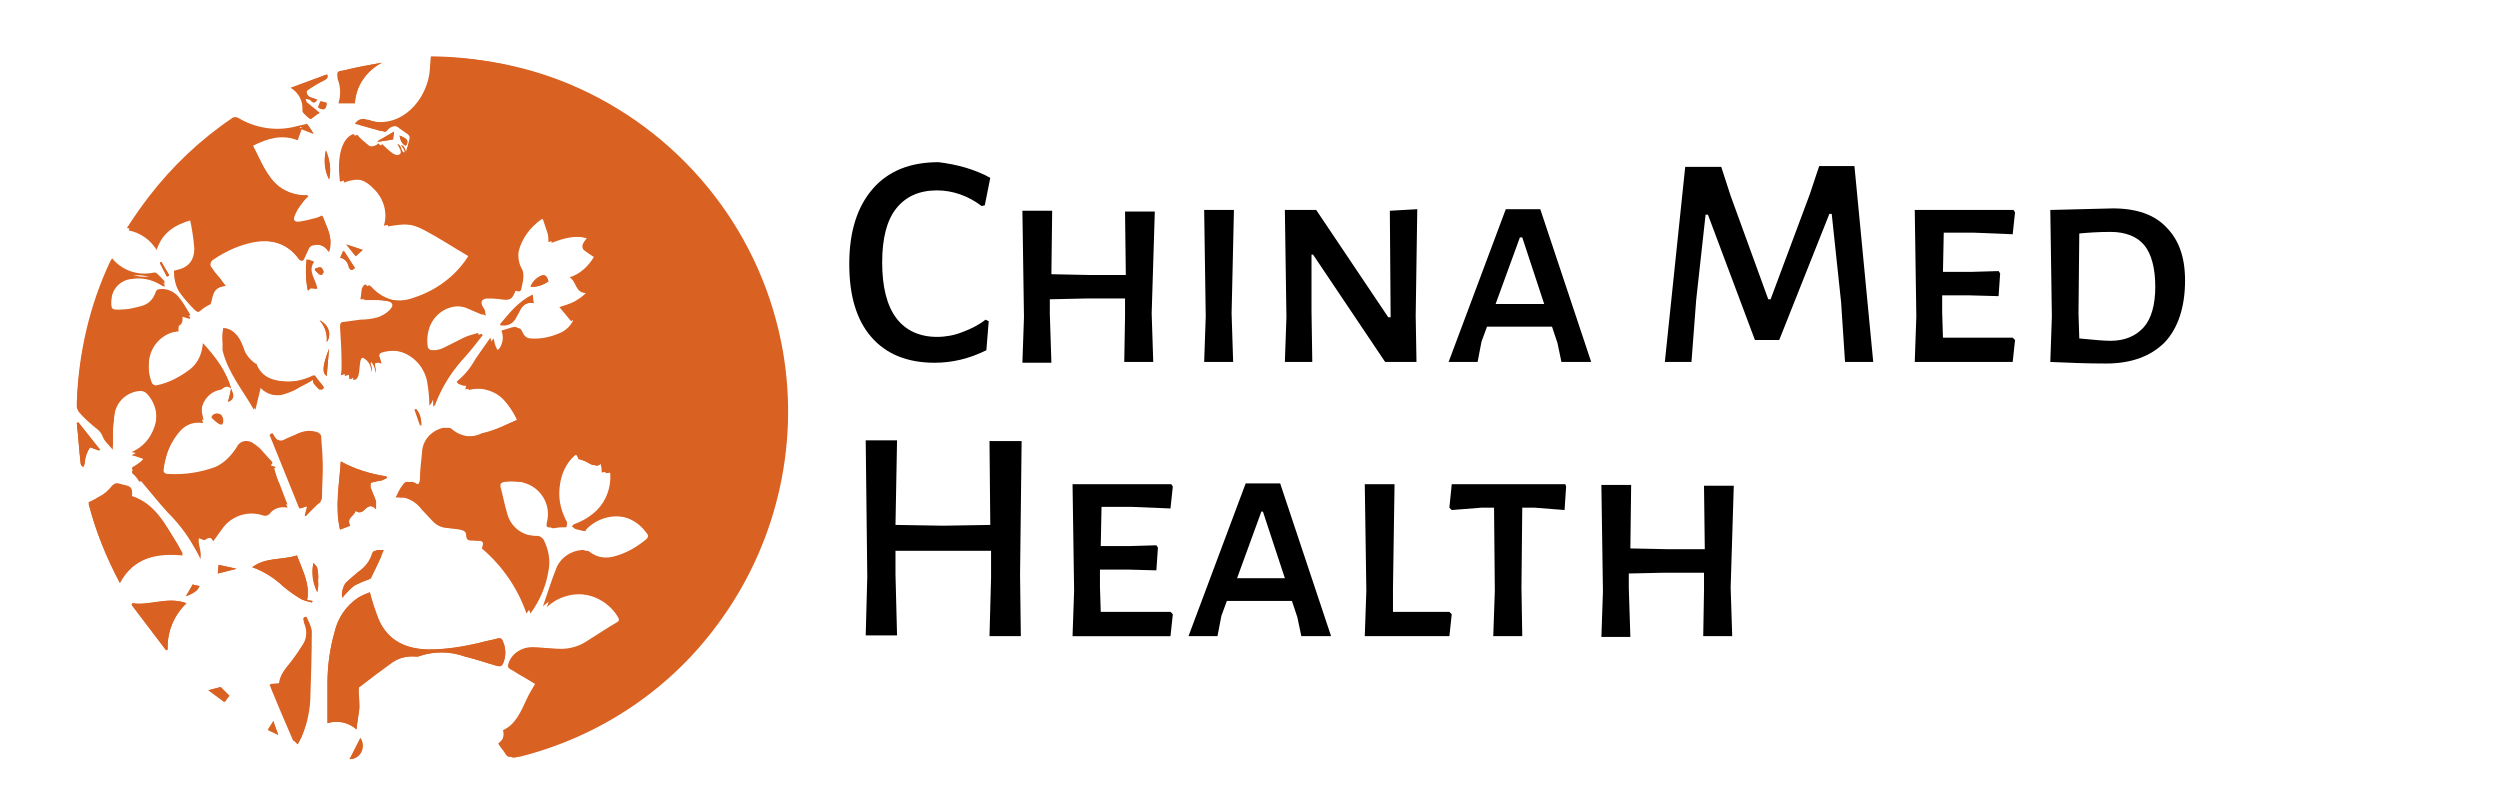 <?xml version="1.0" encoding="utf-8"?>
<!-- Generator: Adobe Illustrator 25.0.1, SVG Export Plug-In . SVG Version: 6.00 Build 0)  -->
<svg version="1.1" id="Livello_1" xmlns="http://www.w3.org/2000/svg" xmlns:xlink="http://www.w3.org/1999/xlink" x="0px" y="0px"
	 viewBox="0 0 319.1 103.3" style="enable-background:new 0 0 319.1 103.3;" xml:space="preserve">
<style type="text/css">
	.st0{fill:#D96121;}
	.st1{enable-background:new    ;}
</style>
<path class="st0" d="M29.5,49.6l-0.4,1.7c0.7-0.3,0.7-0.8,0.5-1.4C29.6,49.8,29.5,49.7,29.5,49.6c-0.6-2.1-1.9-4-3.6-5.4
	c0,1.3-0.6,2.5-1.6,3.3c-1.3,1.1-2.8,1.8-4.4,2.1c-0.1,0-0.4-0.2-0.5-0.3c-0.4-0.9-0.5-2-0.4-3c0.1-1.8,1.3-3.4,3.1-3.9
	c0.2,0,0.4-0.1,0.7-0.1c0-0.3-0.1-0.7,0-0.7c0.5-0.2,0.6-0.8,0.4-1.2c0,0,0,0,0,0l1,0.3l0.1-0.1c-0.5-0.8-1-1.6-1.5-2.3
	c-0.6-0.7-1.5-1.1-2.4-1c-0.2,0-0.4,0.2-0.5,0.3c-0.3,0.9-1.1,1.7-2,1.9c-0.7,0.2-1.5,0.3-2.3,0.4c-1.4,0.1-1.4,0-1.4-1.4
	c0-1.5,1.1-2.8,2.7-2.9c1.2-0.2,2.5,0.1,3.5,0.7c0.2,0.1,0.3,0.2,0.6,0.3c0-0.2,0-0.3,0-0.3c-0.4-0.4-0.7-0.7-1.1-1.1
	c-0.1-0.1-0.2,0-0.3,0c-1.9,0.4-3.8-0.2-5.1-1.6c-0.1-0.1-0.1-0.1-0.2-0.2c-0.1,0.1-0.1,0.2-0.2,0.3c-2.7,5.7-4.1,11.9-4.3,18.2
	c0,0.2,0.1,0.4,0.2,0.6c0.5,0.6,1,1.1,1.6,1.6c0.5,0.5,1.2,0.8,1.5,1.6c0.2,0.6,0.8,1.1,1.3,1.7c0-0.7,0-1.3,0-1.8
	c0-0.9,0.1-1.8,0.2-2.6c0.2-1.7,1.6-3,3.3-3.1c0.3,0,0.6,0.1,0.8,0.3c1.2,1.2,1.6,3.1,1,4.7c-0.4,1.4-1.5,2.6-2.9,3.2
	c0.4,0.1,0.7,0.2,1,0.3c0.2,0.1,0.4,0.1,0.5,0.2c0.1,0.2,0,0.4-0.1,0.5c-0.3,0.3-0.6,0.5-0.9,0.7c-0.6,0.3-0.6,0.5-0.1,0.9
	c0.2,0.2,0.4,0.5,0.6,0.8l0.2-0.1c1.2,1.4,2.2,2.7,3.4,4c1.3,1.3,2.4,2.7,3.3,4.3c0.3,0.5,0.6,1,0.9,1.7c0.1-1-0.5-1.9-0.2-2.7
	c0.3,0.1,0.6,0.3,0.8,0.2c0.4-0.3,0.8-0.4,1,0.2c0.4-0.5,0.7-1,1.1-1.5c1.1-1.7,3.3-2.5,5.3-1.8c0.3,0.1,0.6,0,0.8-0.2
	c0.5-0.7,1.4-1,2.3-0.8c-0.4-1-0.7-1.8-1-2.6c-0.2-0.7-0.4-1.4-0.7-2l0.1-0.1l-0.7-0.2c0.5-0.3,0.2-0.5,0-0.7
	c-0.3-0.3-0.6-0.7-0.9-1c-0.4-0.4-0.9-0.8-1.4-1.2c-0.6-0.4-1.5-0.3-1.9,0.3c-0.1,0.1-0.1,0.2-0.1,0.2c-0.6,1.1-1.5,1.9-2.7,2.5
	c-1.9,0.8-3.9,1.1-5.9,0.9c-0.6,0-0.7-0.2-0.7-0.7c0.1-1.3,0.5-2.6,1.2-3.8c0.9-1.5,1.9-2.7,3.9-2.4c0-0.2-0.1-0.3-0.1-0.4
	c-0.5-1.6,0.5-3.4,2.1-3.8c0.1,0,0.3-0.1,0.4-0.1C28.8,49.2,29.3,49.3,29.5,49.6z M66,53.6c-1.4,0.6-2.7,1.3-4,1.7
	c-1.5,0.7-3.2,0.5-4.4-0.6c-0.2-0.1-0.4-0.1-0.5-0.1c-1.4,0.2-2.5,1.3-2.7,2.8c-0.2,1.2-0.3,2.5-0.3,3.8c0,0.3-0.1,0.5-0.3,0.7
	c-0.1,0.1-0.5-0.1-0.7-0.2c-0.5-0.3-0.9-0.3-1.2,0.2c-0.3,0.5-0.6,1-0.9,1.6c0.3,0,0.7,0,1,0c0.9,0.2,1.8,0.7,2.3,1.5
	c0.5,0.5,1,1.1,1.5,1.6c0.5,0.5,1.2,0.8,1.9,0.8c0.5,0,1,0.1,1.5,0.2c0.4,0.1,0.7,0.2,0.8,0.7c0,0.5,0.3,0.6,0.7,0.7
	c0.2,0,0.4,0,0.6,0c0.9,0,1,0.2,0.7,1c2.6,2.2,4.6,5.1,5.7,8.3c1.2-1.6,2-3.5,2.3-5.4c0.3-1.4,0-2.8-0.6-4c-0.2-0.3-0.5-0.5-0.8-0.5
	c-1.9,0.1-3.5-1.2-3.9-3c-0.3-1-0.5-2.1-0.8-3.2c-0.1-0.5,0.1-0.6,0.5-0.7c0.7-0.1,1.5-0.1,2.2,0c2.3,0.2,4,2.3,3.8,4.6
	c0,0.2-0.1,0.5-0.1,0.7c-0.1,0.5,0,0.7,0.6,0.6c0.4-0.1,0.8-0.1,1.4-0.1c0-0.2,0.2-0.5,0-0.8c-0.8-1.5-1.1-3.1-0.8-4.8
	c0.2-1.3,0.8-2.6,1.8-3.5c0.2-0.2,0.5-0.3,0.7-0.1c0.1,0.1,0.2,0.2,0.2,0.3c0,0.1,0.1,0.2,0.1,0.3c0.4,0.1,0.7,0.2,1.1,0.4
	c0.8,0.5,0.8,0.5,1.6-0.1c0.1,0.2,0.1,0.3,0.2,0.5c0,0.3,0.1,0.6,0.1,0.9l1-0.1c0,0.1,0.1,0.2,0.1,0.3c0.1,1.7-0.5,3.4-1.7,4.6
	c-0.8,0.9-1.8,1.5-2.9,1.8c-0.1,0-0.2,0.2-0.3,0.3c0.1,0.1,0.2,0.2,0.4,0.3c0.3,0.1,0.5,0.2,0.8,0.2c0,0,0.1-0.1,0.1-0.2
	c2-2.1,5.3-2.3,7.5-0.3c0.3,0.2,0.5,0.5,0.7,0.8c0.3,0.4,0.3,0.6-0.1,0.9c-1,0.9-2.2,1.6-3.6,2c-1.4,0.5-2.9,0.3-4.1-0.6
	c-0.1-0.1-0.3-0.1-0.4-0.1c-1.3,0.1-2.5,0.9-3.2,2.1c-0.7,1.6-1.2,3.4-1.8,5.1c1.6-1.5,3.8-2,5.9-1.4c1.6,0.3,2.9,1.3,3.7,2.8
	c0.1,0.2,0.2,0.4-0.1,0.6c-1.3,0.8-2.6,1.7-4,2.5c-1.1,0.7-2.4,1-3.7,0.9c-1.1-0.1-2.1-0.2-3.2-0.2c-1.4-0.1-2.6,0.8-3,2.1
	c-0.1,0.3-0.1,0.5,0.2,0.7c0.6,0.3,1.1,0.7,1.7,1c0.5,0.3,1,0.6,1.5,0.9c-0.4,0.7-0.8,1.3-1.1,2c-0.7,1.6-1.3,3.2-3,3.9
	c0,0.3,0,0.7,0,1c-0.1,0.3-0.4,0.5-0.6,0.7c0.2,0.3,0.5,0.6,0.7,1c0.5,0.8,0.5,0.8,1.4,0.6c0,0,0.1,0,0.1,0
	c10.4-2.6,19.6-8.8,25.8-17.6c7.3-10.2,10.1-23.1,7.6-35.4c-3-14.8-13.2-27.1-27.1-32.9c-5.3-2.2-10.9-3.3-16.6-3.4
	c-0.2,0-0.3,0-0.5,0c-0.1,0.8-0.1,1.6-0.2,2.3c-0.6,4-4.3,7.2-8.2,5.7c-0.5-0.1-1,0.2-1.3,0.6l3.2,0.9c0.1,0.1,0.3,0,0.4-0.1
	c0.4-0.6,1.2-0.8,1.9-0.4c0.1,0.1,0.2,0.1,0.2,0.2c0.3,0.3,0.7,0.5,1,0.7c0.4,0.2,0.4,0.5,0.2,0.9c-0.2,0.4-0.3,0.9-0.4,1.4
	c-0.7,0.3-0.4-0.9-1.1-1c0.1,0.2,0.2,0.4,0.3,0.5c0.3,0.6,0.2,1-0.5,0.9c-0.4-0.1-0.8-0.2-1.1-0.5c-0.4-0.3-0.7-0.6-1.1-1
	c-0.5,0.5-1.3,0.6-1.8,0.1c-0.5-0.4-1-0.8-1.4-1.3c-1.5,0.5-2,3.2-1.7,6.1c1.9-0.7,3.2-0.4,4.4,1c1.2,1.2,1.6,3,1.2,4.6
	c2.5-0.4,3.5-0.4,5.2,0.6c1.9,1,3.7,2.2,5.6,3.3c0,0,0,0.1-0.1,0.1c-1.6,2.5-4.1,4.3-6.9,5.2c-2.1,0.8-4.4,0.2-5.9-1.5
	c-0.1-0.1-0.3-0.2-0.3-0.2c-0.2,0.1-0.3,0.3-0.4,0.5c-0.1,0.4-0.1,0.9-0.2,1.4c0.5,0,1,0,1.5,0c0.6,0,1.3,0.1,1.9,0.2
	c0.8,0.2,0.9,0.6,0.3,1.2c-0.4,0.4-0.9,0.7-1.5,0.9c-0.7,0.1-1.5,0.2-2.2,0.3c-0.7,0.1-1.4,0.2-2.2,0.3c-0.3,0.1-0.4,0.2-0.4,0.6
	c0.1,1.6,0.1,3.2,0.2,4.8c0,0.5-0.1,0.9-0.1,1.4l1-0.3l0.1,0.8c0.5,0,0.6-0.4,0.7-0.8c0.1-0.5,0.1-1.1,0.2-1.6
	c0.1-0.5,0.4-0.6,0.9-0.3c0.6,0.4,1,1,1,1.8c0.1-0.2,0.1-0.5,0-0.8c-0.1-0.5,0-0.5,0.4-0.5c0.1,0,0.2,0.1,0.4,0.1
	c0-0.1-0.1-0.2-0.1-0.4c-0.3-0.8-0.3-0.9,0.5-1.1c2.7-0.6,5.3,1.1,5.9,3.8c0,0,0,0,0,0c0.2,1,0.3,2.1,0.3,3.2
	c0.1-0.1,0.3-0.2,0.3-0.4c0.9-2.3,2.2-4.3,3.9-6.1c0.7-0.8,1.4-1.7,2.1-2.6l-0.1-0.2c-0.6,0.2-1.3,0.4-1.8,0.6
	c-0.8,0.4-1.6,0.8-2.4,1.2c-0.7,0.4-1.5,0.5-2.3,0.3c-0.2-0.1-0.4-0.3-0.4-0.4c-0.1-0.7-0.1-1.4,0.1-2.1c0.5-2.1,2.6-3.5,4.7-3
	c0.2,0,0.4,0.1,0.5,0.2c0.7,0.2,1.4,0.5,2.1,0.9c0-0.2-0.1-0.4-0.1-0.7c-0.1-0.2-0.2-0.3-0.3-0.5c-0.3-0.6-0.1-0.9,0.5-1
	c0.6,0,1.2,0,1.8,0.1c1.2,0.2,1.5,0,1.9-1.1c0.6,0.2,0.7,0.1,0.8-0.5c0.1-0.4,0.2-0.9,0.2-1.3c0-0.3,0-0.7-0.2-1
	c-0.4-0.7-0.5-1.5-0.4-2.2c0.4-1.7,1.5-3.1,2.9-4.1c0.2-0.1,0.4,0,0.6,0.1c0.2,0.6,0.4,1.2,0.6,1.8c0.1,0.4,0.1,0.7,0.1,1.1
	c1.6-0.6,3.2-1.1,4.9-0.5c-0.4,0.5-0.8,1-0.4,1.5c0.4,0.4,0.8,0.7,1.3,0.9c-0.7,1.2-1.8,2.2-3.1,2.6c1,0.5,0.8,2,2.1,2
	c-0.4,0.4-0.9,0.8-1.5,1.1c-0.6,0.3-1.2,0.5-1.9,0.7l1.5,1.8l0.3-0.2c-0.3,0.7-0.9,1.2-1.5,1.6c-1.2,0.6-2.6,0.8-4,0.8
	c-0.6,0-1.2-0.3-1.4-0.9c-0.3-0.7-0.6-0.5-1-0.5c-0.5,0.1-0.9,0.2-1.3,0.4c0.3,0.7,0.2,1.5-0.2,2.2c-0.3,0.4-0.5,0.5-0.8,0
	c-0.2-0.4-0.3-0.8-0.4-1.3c-0.7,0.9-1.3,1.8-1.9,2.7c-0.6,1.1-1.4,2.1-2.4,2.9c0.2,0.7,0.8,0.3,1.2,0.5l-0.1,0.5
	c1.4-0.4,2.8-0.2,4,0.6C64.5,51.2,65.4,52.3,66,53.6z M28.8,36.5l-0.9-1.1c-0.3-0.4-0.7-0.9-1-1.3c-0.2-0.3-0.1-0.8,0.2-1
	c0,0,0.1,0,0.1-0.1c1.3-0.9,2.7-1.6,4.3-2c2.6-0.6,4.9-0.3,6.6,2c0.2,0.3,0.4,0.2,0.6,0c0.2-0.4,0.5-0.8,0.6-1.3
	c0.1-0.3,0.4-0.5,0.7-0.5c0.8-0.1,1.5,0.2,1.9,0.9c0.7-1.8-0.2-3.1-0.8-4.6c-0.2,0.1-0.4,0.2-0.7,0.3c-0.8,0.2-1.5,0.4-2.3,0.5
	c-0.6,0-0.8-0.3-0.6-0.8c0.3-0.6,0.6-1.2,1-1.7c0.2-0.3,0.5-0.6,0.8-0.9c-1.3,0.1-2.6-0.3-3.7-1.1c-1.7-1.3-2.4-3.4-3.4-5.3
	c1.8-1,3.6-1.5,5.7-0.7l0.4-1.6l1.5,0.6l0-0.1l-0.6-0.9c-0.4,0.1-0.8,0.2-1.3,0.3c-2.5,0.7-5.2,0.3-7.4-1c-0.3-0.2-0.7-0.2-0.9,0
	c-4,2.7-7.6,6.1-10.6,10c-1,1.3-1.9,2.6-2.8,4c1.5,0.3,2.8,1.2,3.6,2.5c0.7-2.1,2.3-3.2,4.4-3.8c0.3,1.3,0.5,2.6,0.6,3.9
	c0,1.6-0.8,2.5-2.4,2.8c-0.1,0-0.1,0-0.2,0.1c0,0.9,0.2,1.8,0.6,2.5c0.5,0.7,1.1,1.4,1.7,2c0.6,0.6,0.6,0.5,1.2,0
	c0.3-0.2,0.7-0.4,1-0.6C27.1,37.9,27.1,36.6,28.8,36.5z M45.5,93.1c0.1-1,0.3-1.9,0.4-2.8c0-0.7-0.1-1.5-0.1-2.2
	c0-0.2,0-0.4,0.1-0.4c1.3-1,2.6-2,4-3c0.9-0.7,2-1,3.2-0.9c0.1,0,0.2,0,0.3,0c1.9-0.7,4-0.7,6,0c1.4,0.4,2.8,0.8,4.1,1.2
	c0.4,0.1,0.6,0,0.7-0.3c0.4-0.9,0.4-1.9,0-2.8c-0.1-0.3-0.3-0.5-0.7-0.4c-0.7,0.2-1.4,0.3-2.1,0.5c-2.2,0.6-4.4,0.9-6.7,0.9
	c-2.9-0.1-5.2-1.1-6.4-3.9c-0.4-1.1-0.8-2.3-1.1-3.4c-0.5,0.2-1,0.4-1.5,0.7c-1.5,1-2.6,2.6-3,4.4c-0.6,2.1-0.9,4.3-0.9,6.5
	c0,1.7,0,3.3,0,5.1C43.1,91.9,44.5,92.2,45.5,93.1z M15.3,74.4c1.8-3.4,4.8-3.8,8-3.7c0,0,0-0.1,0-0.1c-0.2-0.4-0.4-0.7-0.6-1.1
	c-1.6-2.5-2.8-5.2-5.9-6.2c0.1-1,0-1.2-0.9-1.4c-0.3-0.1-0.5-0.1-0.8-0.2c-0.3-0.1-0.6,0.1-0.8,0.3c-0.4,0.5-0.9,1-1.5,1.3
	c-0.5,0.3-1,0.6-1.5,0.8C12.2,67.8,13.6,71.2,15.3,74.4z M38.9,65.8l0.2,0c0.5-0.5,1.1-1.1,1.6-1.6c0.2-0.2,0.4-0.4,0.4-0.7
	c0-1.3,0.1-2.5,0.1-3.8c0-1.3-0.1-2.6-0.2-3.9c0-0.4-0.3-0.6-0.7-0.7c-0.8-0.2-1.5-0.1-2.2,0.2c-0.6,0.3-1.2,0.5-1.8,0.8
	c-0.4,0.3-1,0.1-1.2-0.3c0,0,0,0,0,0c-0.1-0.2-0.2-0.3-0.3-0.5l-0.3,0.2l3.8,9.4l1-0.3L38.9,65.8z M38,95c0.2-0.3,0.3-0.5,0.3-0.6
	c0.7-1.5,1.1-3.2,1.2-4.9c0.1-3,0.2-6,0.2-8.9c-0.1-0.6-0.4-1.3-0.7-1.8l-0.3,0.1c0,0.2,0.1,0.4,0.1,0.6c0.4,0.9,0.4,1.9-0.1,2.7
	c-0.5,0.8-1,1.5-1.5,2.2c-0.7,0.9-1.5,1.7-1.6,2.9l-1.2,0.1c0.2,0.4,0.3,0.8,0.5,1.2c0.8,2,1.7,4,2.5,5.9C37.6,94.6,37.8,94.8,38,95
	L38,95z M28.5,41.9c-0.2,0.9-0.1,1.9,0.1,2.8c0.7,2.9,2.6,5.1,4,7.6l0.7-2.9c0.3,0.2,0.4,0.3,0.6,0.5c0.7,0.5,1.6,0.7,2.4,0.4
	c0.7-0.2,1.4-0.5,2-0.9c0.6-0.3,1.2-0.6,1.8-1c0,0.2,0,0.4,0.1,0.5c0.2,0.3,0.4,0.5,0.7,0.8c0.1,0.1,0.3,0,0.4-0.1
	c0.1-0.1,0-0.3-0.1-0.4c-0.3-0.4-0.7-0.8-1-1.3c-1.2,0.6-2.5,0.9-3.8,0.8c-1.5-0.1-2.9-0.5-3.6-2.1c0-0.1-0.1-0.2-0.2-0.2
	c-0.7-0.5-1.3-1.2-1.5-2c-0.2-0.5-0.4-1-0.7-1.4C29.9,42.3,29.2,41.9,28.5,41.9z M43.5,58.9c-0.2,3-0.7,5.8-0.1,8.7l1.3-0.5
	c-0.5-1,0.5-1.2,0.7-1.9c0.5,0.4,0.9,0.1,1.2-0.2c0.4-0.4,0.9-0.7,1.4,0c0-0.3,0-0.6,0-1c-0.2-0.6-0.5-1.2-0.7-1.8
	c-0.1-0.2,0-0.6,0.1-0.6c0.5-0.2,1-0.2,1.4-0.3c0.2-0.1,0.4-0.2,0.6-0.3l-0.1-0.2C47.3,60.5,45.3,59.9,43.5,58.9z M21.2,83l0.2-0.1
	c-0.1-2.2,0.8-4.4,2.4-5.9c-2.4-0.9-4.6,0.3-6.9,0l-0.1,0.2L21.2,83z M32.2,72.4c1.5,0.5,2.8,1.3,3.9,2.4c0.7,0.6,1.5,1.2,2.4,1.7
	c0.4,0.2,0.8,0.3,1.3,0.4l0.1-0.2l-0.7-0.1c0.4-2.1-0.6-3.8-1.3-5.7C36,71.5,33.9,71.1,32.2,72.4z M45.3,13.2
	c0.1-2.2,1.5-4.2,3.5-5.2c-1.7,0.3-3.3,0.6-4.9,1C43,9.1,43,9.2,43.2,10c0.4,1,0.4,2.1,0.1,3.1H45.3z M43.7,76.3
	c0.4-0.5,0.9-1,1.4-1.5c0.6-0.3,1.3-0.6,1.9-0.8c0.1-0.1,0.2-0.1,0.2-0.2c0.4-0.8,0.8-1.7,1.2-2.5c0.1-0.3,0.3-0.6,0.4-1
	c-0.3,0-0.6,0-0.9,0c-0.2,0-0.3,0.1-0.4,0.3c-0.3,1-0.9,1.8-1.8,2.4c-0.5,0.5-1.1,0.9-1.6,1.4C43.8,74.8,43.6,75.6,43.7,76.3
	L43.7,76.3z M40.6,14.5l0.2-0.1c-0.2-0.2-0.5-0.4-0.7-0.6c-0.3-0.2-0.6-0.5-0.9-0.7C39,13,39,12.8,38.9,12.6c0.2,0,0.4,0.1,0.6,0.1
	c0.1,0,0.1,0.1,0.2,0.2c0.3,0.3,0.5,0.2,0.7-0.2c-0.3-0.1-0.6-0.2-0.9-0.3c-0.4-0.2-0.7-0.7-0.3-0.9c0.7-0.5,1.4-0.9,2.2-1.3
	c0.3-0.2,0.4-0.3,0.3-0.7l-4.6,1.7c1,0.6,1.6,1.7,1.5,2.9c0,0.2,0.1,0.3,0.2,0.4c0.3,0.3,0.5,0.5,0.8,0.7L40.6,14.5z M12.7,57.5
	l0.1-0.1L10,53.9L9.8,54c0.2,1.7,0.3,3.4,0.5,5.2c0,0.2,0.2,0.3,0.3,0.4c0.1-0.2,0.2-0.3,0.2-0.5c0-0.7,0.2-1.4,0.7-2L12.7,57.5z
	 M68.1,38.7L68,37.6c-1.9,0.9-3,2.4-4.2,3.8c0.8,0.2,1.6-0.1,2-0.8c0.2-0.3,0.4-0.7,0.6-1.1C66.7,38.9,67.4,38.5,68.1,38.7z
	 M39.3,37.1c0.2-0.1,0.3-0.3,0.4-0.3c0.2,0,0.4,0,0.6,0.1c0-1.2-1.2-2.2-0.4-3.5l-0.8-0.3C39,34.4,39,35.7,39.3,37.1z M26.6,88.1
	l2,1.5l0.6-0.8l-1.1-1.1L26.6,88.1z M40.5,75.6c0-0.5,0.1-1.1,0.1-1.6c0-0.5,0-1-0.1-1.5c-0.1-0.3-0.4-0.5-0.5-0.7
	C39.8,73.2,40,74.5,40.5,75.6z M70,35.9c-0.2-0.7-0.5-0.9-0.9-0.7c-0.6,0.3-1.1,0.8-1.3,1.4C68.5,36.6,69.4,36.4,70,35.9z M42,22.9
	c0.3-1.2,0.1-2.5-0.4-3.7C41.3,20.5,41.4,21.8,42,22.9z M46,94.2l-1.3,2.7c0.9,0,1.7-0.8,1.6-1.8C46.3,94.8,46.2,94.5,46,94.2z
	 M44.2,31.2l1.2,1.5l0.9-0.8L44.2,31.2z M45.3,34.2L43.8,32l-0.4,0.9c0.6,0.1,1,0.6,1.1,1.2C44.7,34.5,44.9,34.6,45.3,34.2
	L45.3,34.2z M27.8,73.2l2.4-0.6l-2.3-0.5L27.8,73.2z M27,53.3c0.3,0.3,0.5,0.5,0.8,0.7c0.1,0.1,0.3,0.2,0.5,0.2
	c0.1,0,0.2-0.3,0.2-0.4c0-0.4-0.1-0.8-0.5-0.9C27.5,52.7,27.1,52.9,27,53.3z M41.7,48l0.3-3.5C41.3,46.4,41,47.5,41.7,48L41.7,48z
	 M24.6,74.6l-0.8,1.5c0.5-0.2,0.9-0.4,1.3-0.7c0.2-0.2,0.3-0.4,0.4-0.6l-0.5-0.1C24.8,74.7,24.7,74.6,24.6,74.6z M40.8,40.9
	c0.7,0.8,1,1.8,0.9,2.8c0.6-0.9,0.3-2-0.6-2.6C41,41,40.9,40.9,40.8,40.9z M50.3,16.8L48.3,18l0,0.1l1.9-0.3L50.3,16.8z M35.5,93.8
	c-0.1-0.4-0.2-0.6-0.3-0.9S35,92.4,34.9,92l-0.7,1.1L35.5,93.8z M40.2,34.3l0,0.2c0.2,0.2,0.3,0.3,0.5,0.5c0.1,0.1,0.3,0.1,0.4,0.1
	c0.1-0.1,0.2-0.3,0.2-0.4c-0.1-0.2-0.2-0.5-0.4-0.5C40.7,34.1,40.5,34.2,40.2,34.3z M40.6,13.7c0.6,0.4,1,0.2,1.1-0.5L40.9,13
	L40.6,13.7z M53.1,52.2l-0.2,0.1l0.7,2l0.1,0C53.8,53.5,53.6,52.7,53.1,52.2z M51,17.3c0.1,0.6,0.3,1.1,0.8,1.3
	C52.2,18,52.1,17.7,51,17.3z M21.3,35.3l0.3-0.2l-1-1.7l-0.2,0.1L21.3,35.3z"/>
<path class="st0" d="M66,53.6c-0.5-1.3-1.4-2.5-2.6-3.3c-1.2-0.7-2.7-0.9-4-0.6l0.1-0.5c-0.4-0.2-1,0.1-1.2-0.5
	c1-0.8,1.8-1.8,2.4-2.9c0.6-0.9,1.2-1.7,1.9-2.7c0.1,0.4,0.2,0.9,0.4,1.3c0.2,0.4,0.5,0.4,0.8,0c0.4-0.7,0.5-1.4,0.2-2.2
	c0.4-0.1,0.9-0.3,1.3-0.4c0.4-0.1,0.8-0.2,1,0.5c0.2,0.6,0.8,0.9,1.4,0.9c1.4,0.1,2.7-0.2,4-0.8c0.7-0.4,1.2-0.9,1.5-1.6l-0.3,0.2
	l-1.5-1.8c0.6-0.2,1.3-0.4,1.9-0.7c0.5-0.3,1-0.6,1.5-1.1c-1.4,0-1.2-1.5-2.1-2c1.3-0.4,2.4-1.4,3.1-2.6c-0.5-0.3-0.9-0.6-1.3-0.9
	c-0.4-0.5,0-1,0.4-1.5c-1.7-0.5-3.3,0-4.9,0.5c0-0.4,0-0.7-0.1-1.1c-0.2-0.6-0.4-1.2-0.6-1.8c-0.2-0.1-0.4-0.2-0.6-0.1
	c-1.4,1-2.4,2.4-2.9,4.1c-0.1,0.8,0,1.5,0.4,2.2c0.1,0.3,0.2,0.6,0.2,1c0,0.4-0.1,0.9-0.2,1.3c-0.1,0.6-0.3,0.7-0.8,0.5
	c-0.4,1.1-0.8,1.2-1.9,1.1c-0.6-0.1-1.2-0.1-1.8-0.1c-0.6,0.1-0.8,0.4-0.5,1c0.1,0.2,0.2,0.3,0.3,0.5c0.1,0.2,0.1,0.4,0.1,0.7
	c-0.7-0.3-1.4-0.6-2.1-0.9c-2-0.8-4.3,0.3-5.1,2.3c-0.1,0.2-0.1,0.4-0.2,0.5c-0.1,0.7-0.1,1.4-0.1,2.1c0,0.1,0.2,0.3,0.4,0.4
	c0.8,0.2,1.6,0.1,2.3-0.3c0.8-0.4,1.6-0.8,2.4-1.2c0.6-0.3,1.2-0.4,1.8-0.6l0.1,0.2c-0.7,0.9-1.4,1.8-2.1,2.6
	c-1.7,1.8-3,3.9-3.9,6.1c-0.1,0.2-0.3,0.3-0.3,0.4c0-1.1-0.1-2.1-0.3-3.2c-0.6-2.7-3.2-4.4-5.9-3.8c0,0,0,0,0,0
	c-0.8,0.2-0.9,0.2-0.5,1.1c0,0.1,0.1,0.2,0.1,0.4c-0.2,0-0.3-0.1-0.4-0.1c-0.4-0.1-0.6,0-0.4,0.5c0.1,0.2,0.1,0.5,0,0.8
	c0-0.7-0.3-1.4-1-1.8c-0.4-0.3-0.7-0.2-0.9,0.3c-0.1,0.5-0.2,1.1-0.2,1.6c-0.1,0.4-0.2,0.8-0.7,0.8l-0.1-0.8l-1,0.3
	c0.1-0.5,0.1-0.9,0.1-1.4c0-1.6-0.1-3.2-0.2-4.8c0-0.4,0.1-0.6,0.4-0.6c0.7-0.1,1.4-0.2,2.2-0.3c0.7,0,1.5-0.1,2.2-0.3
	c0.6-0.2,1.1-0.5,1.5-0.9c0.6-0.6,0.5-1-0.3-1.2c-0.6-0.1-1.2-0.2-1.9-0.2c-0.5,0-1,0-1.5,0c0.1-0.5,0.1-0.9,0.2-1.4
	c0.1-0.2,0.2-0.4,0.4-0.5c0,0,0.2,0.1,0.3,0.2c1.4,1.7,3.8,2.3,5.9,1.5c2.8-0.9,5.3-2.7,6.9-5.2c0-0.1,0.1-0.1,0.1-0.1
	c-1.9-1.1-3.7-2.3-5.6-3.3c-1.7-0.9-2.8-1-5.2-0.6c0.5-1.6,0-3.4-1.2-4.6c-1.3-1.4-2.5-1.7-4.4-1c-0.4-2.9,0.1-5.5,1.7-6.1
	c0.5,0.5,0.9,0.9,1.4,1.3c0.5,0.4,1.3,0.4,1.8-0.1c0.3,0.3,0.7,0.7,1.1,1c0.3,0.3,0.7,0.4,1.1,0.5c0.7,0,0.8-0.3,0.5-0.9
	c-0.1-0.1-0.1-0.3-0.3-0.5c0.7,0,0.4,1.3,1.1,1c0.2-0.6,0.3-1,0.4-1.4c0.1-0.4,0.2-0.6-0.2-0.9c-0.3-0.2-0.7-0.5-1-0.7
	c-0.5-0.5-1.4-0.5-1.9,0c-0.1,0.1-0.1,0.1-0.2,0.2c-0.1,0.1-0.3,0.2-0.4,0.1l-3.2-0.9c0.3-0.5,0.8-0.7,1.3-0.6
	c3.8,1.5,7.5-1.6,8.2-5.7c0.1-0.8,0.1-1.5,0.2-2.3c0.2,0,0.3,0,0.5,0c5.7,0.1,11.3,1.3,16.6,3.4c14,5.8,24.1,18.1,27.1,32.9
	c2.5,12.4-0.3,25.2-7.6,35.4c-6.2,8.8-15.4,15-25.8,17.6c0,0-0.1,0-0.1,0c-0.9,0.2-0.9,0.2-1.4-0.6c-0.2-0.3-0.5-0.6-0.7-1
	c0.2-0.2,0.5-0.4,0.6-0.7c0.1-0.3,0.1-0.7,0-1c1.6-0.7,2.3-2.4,3-3.9c0.3-0.7,0.7-1.3,1.1-2c-0.5-0.3-1-0.6-1.5-0.9
	c-0.6-0.3-1.1-0.7-1.7-1c-0.3-0.2-0.3-0.4-0.2-0.7c0.4-1.3,1.7-2.1,3-2.1c1.1,0,2.1,0.2,3.2,0.2c1.3,0.1,2.6-0.2,3.7-0.9
	c1.3-0.8,2.6-1.7,4-2.5c0.3-0.2,0.2-0.4,0.1-0.6c-0.8-1.4-2.2-2.4-3.7-2.8c-2.1-0.6-4.3-0.1-5.9,1.4c0.6-1.7,1.1-3.4,1.8-5.1
	c0.6-1.2,1.8-2,3.2-2.1c0.2,0,0.3,0,0.4,0.1c1.2,0.9,2.7,1.1,4.1,0.6c1.3-0.4,2.5-1.1,3.6-2c0.4-0.3,0.4-0.6,0.1-0.9
	c-1.7-2.4-5-2.9-7.4-1.2c-0.3,0.2-0.5,0.4-0.8,0.7c-0.1,0.1-0.1,0.1-0.1,0.2c-0.3-0.1-0.6-0.1-0.8-0.2c-0.1-0.1-0.3-0.2-0.4-0.3
	c0.1-0.1,0.2-0.3,0.3-0.3c1.1-0.4,2.1-1,2.9-1.8c1.2-1.2,1.8-2.9,1.7-4.6c0-0.1,0-0.2-0.1-0.3l-1,0.1c0-0.3,0-0.6-0.1-0.9
	c0-0.2-0.1-0.4-0.2-0.5c-0.8,0.6-0.7,0.6-1.6,0.1c-0.3-0.2-0.7-0.3-1.1-0.4c0-0.1,0-0.2-0.1-0.3c-0.1-0.3-0.4-0.5-0.6-0.4
	c-0.1,0-0.2,0.1-0.3,0.2c-1,0.9-1.7,2.1-1.8,3.5c-0.3,1.6,0,3.3,0.8,4.8c0.1,0.2,0,0.6,0,0.8c-0.6,0-1,0.1-1.4,0.1
	c-0.6,0.1-0.7-0.1-0.6-0.6c0.6-2.2-0.7-4.5-3-5.1c-0.2-0.1-0.5-0.1-0.7-0.1c-0.7-0.1-1.5-0.1-2.2,0c-0.4,0-0.6,0.2-0.5,0.7
	c0.3,1,0.4,2.1,0.8,3.2c0.4,1.8,2.1,3,3.9,3c0.4,0,0.7,0.2,0.8,0.5c0.7,1.2,0.9,2.6,0.6,4c-0.3,2-1.1,3.8-2.3,5.4
	c-1.1-3.2-3.1-6.1-5.7-8.3c0.3-0.8,0.2-1-0.7-1c-0.2,0-0.4,0-0.6,0c-0.4,0-0.7-0.1-0.7-0.7c0-0.5-0.4-0.6-0.8-0.7
	c-0.5-0.1-1-0.1-1.5-0.2c-0.7,0-1.4-0.3-1.9-0.8c-0.5-0.5-1-1.1-1.5-1.6c-0.6-0.8-1.4-1.3-2.3-1.5c-0.3,0-0.7,0-1,0
	c0.3-0.6,0.5-1.1,0.9-1.6c0.3-0.5,0.7-0.5,1.2-0.2c0.2,0.1,0.6,0.3,0.7,0.2c0.2-0.2,0.3-0.5,0.3-0.7c0-1.3,0.2-2.5,0.3-3.8
	c0.2-1.4,1.3-2.5,2.7-2.8c0.2,0,0.4,0,0.5,0.1c1.2,1.1,3,1.3,4.4,0.6C63.3,54.9,64.6,54.2,66,53.6z"/>
<path class="st0" d="M29.5,49.6c-0.3-0.3-0.7-0.4-1.1-0.3c-1.7,0.3-2.9,1.8-2.6,3.5c0,0.1,0.1,0.3,0.1,0.4c0,0.1,0,0.2,0.1,0.4
	c-2-0.4-3,0.9-3.9,2.4c-0.6,1.2-1,2.4-1.2,3.8c-0.1,0.5,0.1,0.7,0.7,0.7c2,0.1,4-0.2,5.9-0.9c1.1-0.5,2-1.4,2.7-2.5
	c0.3-0.7,1.1-1,1.8-0.7c0.1,0,0.2,0.1,0.2,0.1c0.5,0.3,1,0.7,1.4,1.2c0.3,0.3,0.6,0.7,0.9,1c0.2,0.2,0.5,0.4,0,0.7l0.7,0.2L35,59.8
	c0.2,0.7,0.4,1.4,0.7,2c0.3,0.8,0.6,1.6,1,2.6c-0.8-0.3-1.8,0-2.3,0.8c-0.2,0.2-0.5,0.3-0.8,0.2c-1.9-0.7-4.1,0-5.3,1.8
	c-0.4,0.5-0.7,1-1.1,1.5c-0.3-0.6-0.6-0.5-1-0.2c-0.1,0.1-0.4-0.1-0.8-0.2c-0.3,0.8,0.3,1.7,0.2,2.7c-0.4-0.6-0.6-1.2-0.9-1.7
	c-0.9-1.6-2-3-3.3-4.3c-1.2-1.3-2.2-2.6-3.4-4l-0.2,0.1c-0.2-0.3-0.4-0.5-0.6-0.8c-0.5-0.5-0.5-0.6,0.1-0.9c0.3-0.2,0.6-0.4,0.9-0.7
	c0.1-0.2,0.2-0.3,0.1-0.5c0-0.1-0.3-0.1-0.5-0.2c-0.3-0.1-0.5-0.2-1-0.3c1.4-0.6,2.4-1.7,2.9-3.2c0.6-1.6,0.2-3.5-1-4.7
	c-0.2-0.2-0.5-0.3-0.8-0.3c-1.7,0.1-3.1,1.4-3.3,3.1c-0.1,0.9-0.2,1.8-0.2,2.6c0,0.6,0,1.2,0,1.8c-0.5-0.6-1.1-1.1-1.3-1.7
	c-0.3-0.8-0.9-1.1-1.5-1.6c-0.5-0.5-1.1-1-1.6-1.6c-0.1-0.2-0.2-0.4-0.2-0.6c0.2-6.3,1.6-12.5,4.3-18.2c0.1-0.1,0.1-0.2,0.2-0.3
	c0.1,0,0.1,0.1,0.2,0.2c1.3,1.4,3.2,2,5.1,1.6c0.1,0,0.3,0,0.3,0c0.4,0.3,0.7,0.7,1.1,1.1c0,0,0,0.1,0,0.3c-0.2-0.1-0.4-0.2-0.6-0.3
	c-1.1-0.6-2.3-0.9-3.5-0.7c-1.5,0.1-2.7,1.4-2.7,2.9c-0.1,1.4,0,1.5,1.4,1.4c0.8,0,1.5-0.2,2.3-0.4c1-0.2,1.7-0.9,2-1.9
	c0.1-0.2,0.3-0.3,0.5-0.3c0.9-0.1,1.8,0.3,2.4,1c0.6,0.7,1,1.5,1.5,2.3l-0.1,0.1l-1-0.3c0.2,0.5,0.1,1-0.4,1.2c0,0,0,0,0,0
	c-0.1,0.1,0,0.4,0,0.7c-0.2,0-0.5,0-0.7,0.1c-1.8,0.4-3.1,2-3.1,3.9c-0.1,1,0,2,0.4,3c0.1,0.2,0.4,0.3,0.5,0.3
	c1.6-0.3,3.1-1.1,4.4-2.1c1-0.8,1.5-2,1.6-3.3C27.6,45.6,28.9,47.5,29.5,49.6L29.5,49.6z"/>
<path class="st0" d="M28.8,36.5c-1.7,0.1-1.6,1.4-1.9,2.3c-0.4,0.2-0.7,0.4-1,0.6c-0.6,0.5-0.6,0.6-1.2,0c-0.6-0.6-1.2-1.3-1.7-2
	c-0.5-0.8-0.7-1.6-0.6-2.5c0.1,0,0.1-0.1,0.2-0.1c1.6-0.3,2.5-1.1,2.4-2.8c-0.1-1.3-0.3-2.6-0.6-3.9c-2.1,0.6-3.7,1.6-4.4,3.8
	c-0.8-1.3-2.1-2.2-3.6-2.5c1-1.4,1.9-2.7,2.8-4c3-3.9,6.5-7.3,10.6-10c0.3-0.2,0.7-0.2,0.9,0c2.3,1.3,4.9,1.6,7.4,1
	c0.4-0.1,0.8-0.2,1.3-0.3l0.6,0.9l0,0.1l-1.5-0.6L38,17.9c-2.1-0.8-3.9-0.2-5.7,0.7c1,1.9,1.7,3.9,3.4,5.3c1.1,0.8,2.4,1.1,3.7,1.1
	c-0.3,0.3-0.6,0.6-0.8,0.9c-0.4,0.5-0.8,1.1-1,1.7c-0.2,0.5,0,0.8,0.6,0.8c0.8-0.1,1.5-0.3,2.3-0.5c0.2-0.1,0.5-0.2,0.7-0.3
	c0.5,1.5,1.4,2.8,0.8,4.6c-0.4-0.7-1.1-1.1-1.9-0.9c-0.3,0-0.6,0.2-0.7,0.5c-0.2,0.4-0.4,0.9-0.6,1.3c-0.1,0.2-0.4,0.3-0.6,0
	c-1.7-2.3-4-2.7-6.6-2c-1.5,0.4-3,1.1-4.3,2c-0.4,0.2-0.5,0.6-0.4,0.9c0,0,0,0.1,0.1,0.1c0.3,0.5,0.6,0.9,1,1.3L28.8,36.5z"/>
<path class="st0" d="M45.5,93.1c-1-0.9-2.4-1.2-3.7-0.8c0-1.8,0-3.4,0-5.1c0-2.2,0.3-4.4,0.9-6.5c0.4-1.8,1.5-3.4,3-4.4
	c0.5-0.3,1-0.5,1.5-0.7c0.3,1.2,0.6,2.3,1.1,3.4c1.2,2.8,3.5,3.9,6.4,3.9c2.3,0,4.5-0.4,6.7-0.9c0.7-0.2,1.4-0.3,2.1-0.5
	c0.4-0.1,0.6,0,0.7,0.4c0.4,0.9,0.4,1.9,0,2.8C64,85,63.8,85.1,63.4,85c-1.4-0.4-2.7-0.9-4.1-1.2c-1.9-0.7-4-0.7-6,0
	c-0.1,0-0.2,0-0.3,0c-1.1-0.1-2.3,0.2-3.2,0.9c-1.4,0.9-2.7,2-4,3c-0.1,0.1-0.1,0.3-0.1,0.4c0,0.7,0.2,1.5,0.1,2.2
	C45.8,91.2,45.6,92.1,45.5,93.1z"/>
<path class="st0" d="M15.3,74.4c-1.7-3.2-3.1-6.6-4-10.1c0.5-0.2,1-0.5,1.5-0.8c0.5-0.4,1-0.8,1.5-1.3c0.2-0.3,0.5-0.4,0.8-0.3
	c0.3,0.1,0.5,0.1,0.8,0.2c0.9,0.2,1.1,0.4,0.9,1.4c3.1,1,4.4,3.7,5.9,6.2c0.2,0.3,0.4,0.7,0.6,1.1c0,0,0,0.1,0,0.1
	C20.1,70.6,17.1,71.1,15.3,74.4z"/>
<path class="st0" d="M38.9,65.8l0.3-1.2l-1,0.3l-3.8-9.4l0.3-0.2c0.1,0.2,0.2,0.3,0.3,0.5c0.2,0.4,0.8,0.6,1.2,0.4c0,0,0,0,0,0
	c0.6-0.3,1.2-0.5,1.8-0.8c0.7-0.3,1.5-0.4,2.2-0.2c0.4,0.1,0.7,0.3,0.7,0.7c0.1,1.3,0.2,2.6,0.2,3.9c0,1.3-0.1,2.5-0.1,3.8
	c0,0.3-0.1,0.6-0.4,0.7c-0.6,0.5-1.1,1-1.6,1.6L38.9,65.8z"/>
<path class="st0" d="M38,95c-0.2-0.2-0.4-0.4-0.5-0.6c-0.9-2-1.7-3.9-2.5-5.9c-0.2-0.4-0.3-0.7-0.5-1.2l1.2-0.1
	c0.1-1.2,0.9-2,1.6-2.9c0.6-0.7,1.1-1.4,1.5-2.2c0.5-0.8,0.5-1.9,0.1-2.7c-0.1-0.2-0.1-0.4-0.1-0.6l0.3-0.1c0.3,0.6,0.6,1.2,0.7,1.8
	c0,3-0.1,6-0.2,8.9c-0.1,1.7-0.5,3.3-1.2,4.9C38.2,94.5,38.1,94.7,38,95z"/>
<path class="st0" d="M28.5,41.9c0.7,0,1.4,0.4,1.7,1.1c0.3,0.5,0.5,0.9,0.7,1.4c0.3,0.8,0.8,1.5,1.5,2c0.1,0,0.2,0.1,0.2,0.2
	c0.7,1.6,2.1,2,3.6,2.1c1.3,0.1,2.6-0.2,3.8-0.8c0.4,0.4,0.7,0.8,1,1.3c0.1,0.1,0.1,0.3,0.1,0.4c-0.1,0.1-0.3,0.2-0.4,0.1
	c-0.2-0.2-0.5-0.5-0.7-0.8c-0.1-0.1,0-0.3-0.1-0.5c-0.6,0.4-1.2,0.7-1.8,1c-0.6,0.3-1.3,0.6-2,0.9c-0.8,0.3-1.7,0.1-2.4-0.4
	c-0.2-0.1-0.3-0.3-0.6-0.5l-0.7,2.9c-1.4-2.5-3.3-4.7-4-7.6C28.4,43.8,28.4,42.8,28.5,41.9z"/>
<path class="st0" d="M43.5,58.9c1.8,1,3.8,1.6,5.8,1.9l0.1,0.2c-0.2,0.1-0.4,0.2-0.6,0.3c-0.5,0.1-1,0.2-1.4,0.3
	c-0.1,0-0.1,0.4-0.1,0.6c0.2,0.6,0.5,1.2,0.7,1.8c0,0.3,0,0.6,0,1c-0.6-0.6-1-0.4-1.4,0c-0.3,0.3-0.7,0.6-1.2,0.2
	c-0.2,0.7-1.3,0.9-0.7,1.9l-1.3,0.5C42.7,64.7,43.3,61.9,43.5,58.9z"/>
<path class="st0" d="M21.2,83l-4.4-5.8l0.1-0.2c2.3,0.4,4.5-0.9,6.9,0c-1.6,1.5-2.5,3.7-2.4,5.9L21.2,83z"/>
<path class="st0" d="M32.2,72.4c1.8-1.3,3.8-0.9,5.7-1.5c0.7,1.9,1.7,3.6,1.3,5.7l0.7,0.1l-0.1,0.2c-0.4-0.1-0.9-0.3-1.3-0.4
	c-0.8-0.5-1.6-1-2.4-1.7C35,73.8,33.6,72.9,32.2,72.4z"/>
<path class="st0" d="M45.3,13.2h-2.1c0.3-1,0.3-2.1-0.1-3.1C43,9.2,43,9.1,43.8,9c1.6-0.4,3.3-0.7,4.9-1C46.8,9,45.4,10.9,45.3,13.2
	z"/>
<path class="st0" d="M43.7,76.3c-0.2-0.7,0.1-1.5,0.6-2c0.5-0.5,1-1,1.6-1.4c0.8-0.6,1.5-1.4,1.8-2.4c0.1-0.1,0.2-0.2,0.4-0.3
	c0.3,0,0.6,0,0.9,0c-0.2,0.4-0.3,0.7-0.4,1c-0.4,0.9-0.8,1.7-1.2,2.5c0,0.1-0.1,0.2-0.2,0.2c-0.7,0.2-1.3,0.5-1.9,0.8
	C44.6,75.3,44.1,75.7,43.7,76.3z"/>
<path class="st0" d="M40.6,14.5l-0.9,0.7c-0.3-0.2-0.6-0.5-0.8-0.7c-0.1-0.1-0.2-0.3-0.2-0.4c0.1-1.2-0.5-2.3-1.5-2.9l4.6-1.7
	c0.1,0.4,0,0.5-0.3,0.7c-0.8,0.4-1.5,0.8-2.2,1.3c-0.3,0.2-0.1,0.7,0.3,0.9c0.3,0.1,0.6,0.2,0.9,0.3c-0.2,0.4-0.4,0.5-0.7,0.2
	c-0.1-0.1-0.1-0.2-0.2-0.2c-0.2,0-0.4-0.1-0.6-0.1c0.1,0.2,0.1,0.4,0.2,0.6c0.3,0.3,0.6,0.5,0.9,0.7c0.2,0.2,0.5,0.4,0.7,0.6
	L40.6,14.5z"/>
<path class="st0" d="M12.6,57.5l-1.1-0.4c-0.4,0.6-0.6,1.3-0.7,2c0,0.2-0.1,0.4-0.2,0.5c-0.1-0.1-0.3-0.3-0.3-0.4
	c-0.2-1.7-0.3-3.4-0.5-5.2l0.2-0.1l2.7,3.5L12.6,57.5z"/>
<path class="st0" d="M68.1,38.7c-0.7-0.2-1.4,0.2-1.7,0.9c-0.2,0.4-0.4,0.7-0.6,1.1c-0.4,0.7-1.2,1-2,0.8c1.3-1.4,2.3-2.9,4.2-3.8
	L68.1,38.7z"/>
<path class="st0" d="M39.3,37.1c-0.3-1.3-0.3-2.7,0-4l0.8,0.3c-0.9,1.3,0.3,2.3,0.4,3.5c-0.2-0.1-0.4-0.1-0.6-0.1
	C39.6,36.7,39.5,36.9,39.3,37.1z"/>
<path class="st0" d="M26.6,88.1l1.6-0.4l1.1,1.1l-0.6,0.8L26.6,88.1z"/>
<path class="st0" d="M40.5,75.6c-0.6-1.2-0.8-2.5-0.5-3.7c0.2,0.2,0.5,0.4,0.5,0.7c0.1,0.5,0.2,1,0.1,1.5
	C40.7,74.6,40.6,75.1,40.5,75.6z"/>
<path class="st0" d="M70,35.9c-0.7,0.5-1.5,0.8-2.3,0.7c0.2-0.6,0.7-1.1,1.3-1.4C69.6,35,69.8,35.2,70,35.9z"/>
<path class="st0" d="M42,22.9c-0.5-1.2-0.7-2.4-0.4-3.7C42.1,20.4,42.3,21.7,42,22.9z"/>
<path class="st0" d="M46,94.2c0.5,0.8,0.3,1.8-0.5,2.4c-0.3,0.2-0.6,0.3-0.9,0.3L46,94.2z"/>
<path class="st0" d="M44.2,31.2l2.1,0.7l-0.9,0.8L44.2,31.2z"/>
<path class="st0" d="M45.3,34.2c-0.4,0.4-0.6,0.3-0.7-0.1c-0.1-0.6-0.5-1.1-1.1-1.2l0.4-0.9L45.3,34.2z"/>
<path class="st0" d="M27.8,73.2l0.1-1.1l2.3,0.5L27.8,73.2z"/>
<path class="st0" d="M27,53.3c0.1-0.4,0.5-0.6,0.9-0.5c0.5,0.1,0.5,0.5,0.5,0.9c0,0.1-0.1,0.4-0.2,0.4c-0.2,0-0.3-0.1-0.5-0.2
	C27.5,53.8,27.3,53.5,27,53.3z"/>
<path class="st0" d="M41.7,48c-0.7-0.5-0.4-1.6,0.3-3.5L41.7,48z"/>
<path class="st0" d="M24.6,74.6c0.1,0,0.2,0.1,0.3,0.1l0.5,0.1c-0.1,0.2-0.2,0.4-0.4,0.6c-0.4,0.3-0.8,0.5-1.3,0.7L24.6,74.6z"/>
<path class="st0" d="M40.8,40.9c1,0.4,1.5,1.5,1.1,2.4c0,0.1-0.1,0.2-0.2,0.3C41.8,42.6,41.5,41.6,40.8,40.9z"/>
<path class="st0" d="M50.3,16.8l-0.2,1l-1.9,0.3l0-0.1L50.3,16.8z"/>
<path class="st0" d="M35.5,93.8l-1.3-0.6l0.7-1.1c0.1,0.4,0.2,0.6,0.3,0.9S35.4,93.4,35.5,93.8z"/>
<path class="st0" d="M40.2,34.3c0.2-0.1,0.5-0.2,0.7-0.2c0.2,0,0.3,0.3,0.4,0.5c0,0.2-0.1,0.3-0.2,0.4c-0.1,0.1-0.3,0-0.4-0.1
	c-0.2-0.1-0.4-0.3-0.5-0.5L40.2,34.3z"/>
<path class="st0" d="M40.6,13.7l0.3-0.8l0.8,0.2C41.7,14,41.3,14.2,40.6,13.7z"/>
<path class="st0" d="M53.1,52.2c0.5,0.6,0.7,1.3,0.7,2.1l-0.1,0l-0.7-2L53.1,52.2z"/>
<path class="st0" d="M51,17.3c1,0.5,1.2,0.7,0.8,1.3C51.3,18.4,51.1,17.9,51,17.3z"/>
<path class="st0" d="M21.3,35.3l-0.9-1.7l0.2-0.1l1,1.7L21.3,35.3z"/>
<path class="st0" d="M29.5,49.6c0,0.1,0.1,0.2,0.1,0.3c0.3,0.6,0.3,1.1-0.5,1.4C29.3,50.7,29.4,50.2,29.5,49.6L29.5,49.6z"/>
<g class="st1">
	<path d="M126.4,22.7l-0.7,3.5l-0.4,0.1c-1.7-1.3-3.7-2-5.7-2c-2.3,0-4,0.8-5.2,2.3c-1.2,1.5-1.8,3.8-1.8,6.9c0,3.1,0.6,5.5,1.8,7.1
		c1.2,1.6,3,2.4,5.2,2.4c1.1,0,2.2-0.2,3.2-0.6c1.1-0.4,2.1-0.9,3-1.6l0.4,0.2l-0.3,3.7c-2.2,1.1-4.4,1.6-6.6,1.6
		c-3.5,0-6.2-1.1-8.1-3.3c-1.9-2.2-2.8-5.3-2.8-9.3c0-4.1,1-7.3,3-9.6s4.8-3.4,8.4-3.4C122.2,21,124.4,21.6,126.4,22.7z"/>
	<path d="M147,40l0.2,6.2h-3.7l0.1-5.8l0-2.3l-5,0l-4.6,0.1l0,1.9l0.2,6.2h-3.7l0.2-5.8l-0.2-13.6h3.8l-0.1,8.1l4.8,0.1l4.7,0
		l-0.1-8.1h3.8L147,40z"/>
	<path d="M157.2,40l0.2,6.2h-3.7l0.2-5.8l-0.2-13.6h3.8L157.2,40z"/>
	<path d="M180.7,40.3l0.1,5.9h-4l-9.2-13.7h-0.2l0,7.1l0.1,6.6H164l0.2-5.7L164,26.8h4l9.2,13.7h0.3l-0.1-13.6l3.5-0.2L180.7,40.3z"
		/>
	<path d="M203.1,46.2h-3.8l-0.5-2.4l-0.7-2.1l-4.4,0l-3.9,0l-0.7,1.9l-0.5,2.6h-3.7l7.3-19.5h4.4L203.1,46.2z M197.1,38.8l-2.8-8.5
		h-0.3l-3.1,8.5l3.1,0L197.1,38.8z"/>
	<path d="M239.1,46.2h-3.6l-0.5-7.6l-1.2-11.3h-0.3l-6.4,16.1H224L218,27.4h-0.3l-1.2,10.9l-0.6,7.9h-3.4l2.6-24.9h4.6l1.2,3.7
		l4.8,13.2h0.3l5-13.4l1.2-3.6h4.5L239.1,46.2z"/>
	<path d="M256.9,43.1l0.3,0.3l-0.3,2.8h-12.5l0.2-5.8l-0.2-13.6H257l0.2,0.3l-0.3,2.8l-4.9-0.2l-3.9,0l-0.1,5l3.7,0l3.4-0.1l0.2,0.3
		l-0.2,2.9l-3.7-0.1l-3.5,0l0,2.2l0.1,3.2l3.6,0L256.9,43.1z"/>
	<path d="M276.5,29c1.6,1.6,2.4,3.8,2.4,6.8c0,3.4-0.9,6.1-2.6,7.9c-1.8,1.8-4.3,2.7-7.5,2.7c-2.5,0-4.8-0.1-7.1-0.2l0.2-5.8
		l-0.2-13.6l8-0.2C272.7,26.6,275,27.4,276.5,29z M273.6,41.8c1-1.1,1.5-2.9,1.5-5.2c0-2.4-0.5-4.2-1.4-5.3
		c-0.9-1.1-2.4-1.7-4.3-1.7c-1.6,0-2.9,0.1-4,0.2L265.3,40l0.1,3.2c1.9,0.2,3.3,0.3,4,0.3C271.2,43.5,272.6,42.9,273.6,41.8z"/>
</g>
<g class="st1">
	<path d="M130.2,73.4l0.1,7.8h-4l0.2-7.5l0-3.4l-6.4,0l-5.8,0l0,3l0.2,7.8h-4l0.2-7.5l-0.2-17.4h4L114.3,67l6.1,0.1l6-0.1l-0.1-10.7
		h4.1L130.2,73.4z"/>
	<path d="M149.4,78.1l0.3,0.3l-0.3,2.8h-12.5l0.2-5.8l-0.2-13.6h12.6l0.2,0.3l-0.3,2.8l-4.9-0.2l-3.9,0l-0.1,5l3.7,0l3.4-0.1
		l0.2,0.3l-0.2,2.9l-3.7-0.1l-3.5,0l0,2.2l0.1,3.2l3.6,0L149.4,78.1z"/>
	<path d="M169.9,81.2h-3.8l-0.5-2.4l-0.7-2.1l-4.4,0l-3.9,0l-0.7,1.9l-0.5,2.6h-3.7l7.3-19.5h4.4L169.9,81.2z M164,73.8l-2.8-8.5
		H161l-3.1,8.5l3.1,0L164,73.8z"/>
	<path d="M185.3,78.4l-0.3,2.8h-10.8l0.2-5.8l-0.2-13.6h3.8L177.8,75l0,3.1h7.2L185.3,78.4z"/>
	<path d="M199.9,62.1l-0.2,3l-3.8-0.3h-1.6L194.2,75l0.1,6.2h-3.7l0.2-5.8l-0.1-10.6h-1.6l-3.8,0.3l-0.3-0.3l0.3-3h14.5L199.9,62.1z
		"/>
	<path d="M220.9,75l0.2,6.2h-3.7l0.1-5.8l0-2.3l-5,0l-4.6,0.1l0,1.9l0.2,6.2h-3.7l0.2-5.8l-0.2-13.6h3.8l-0.1,8.1l4.8,0.1l4.7,0
		l-0.1-8.1h3.8L220.9,75z"/>
</g>
</svg>
